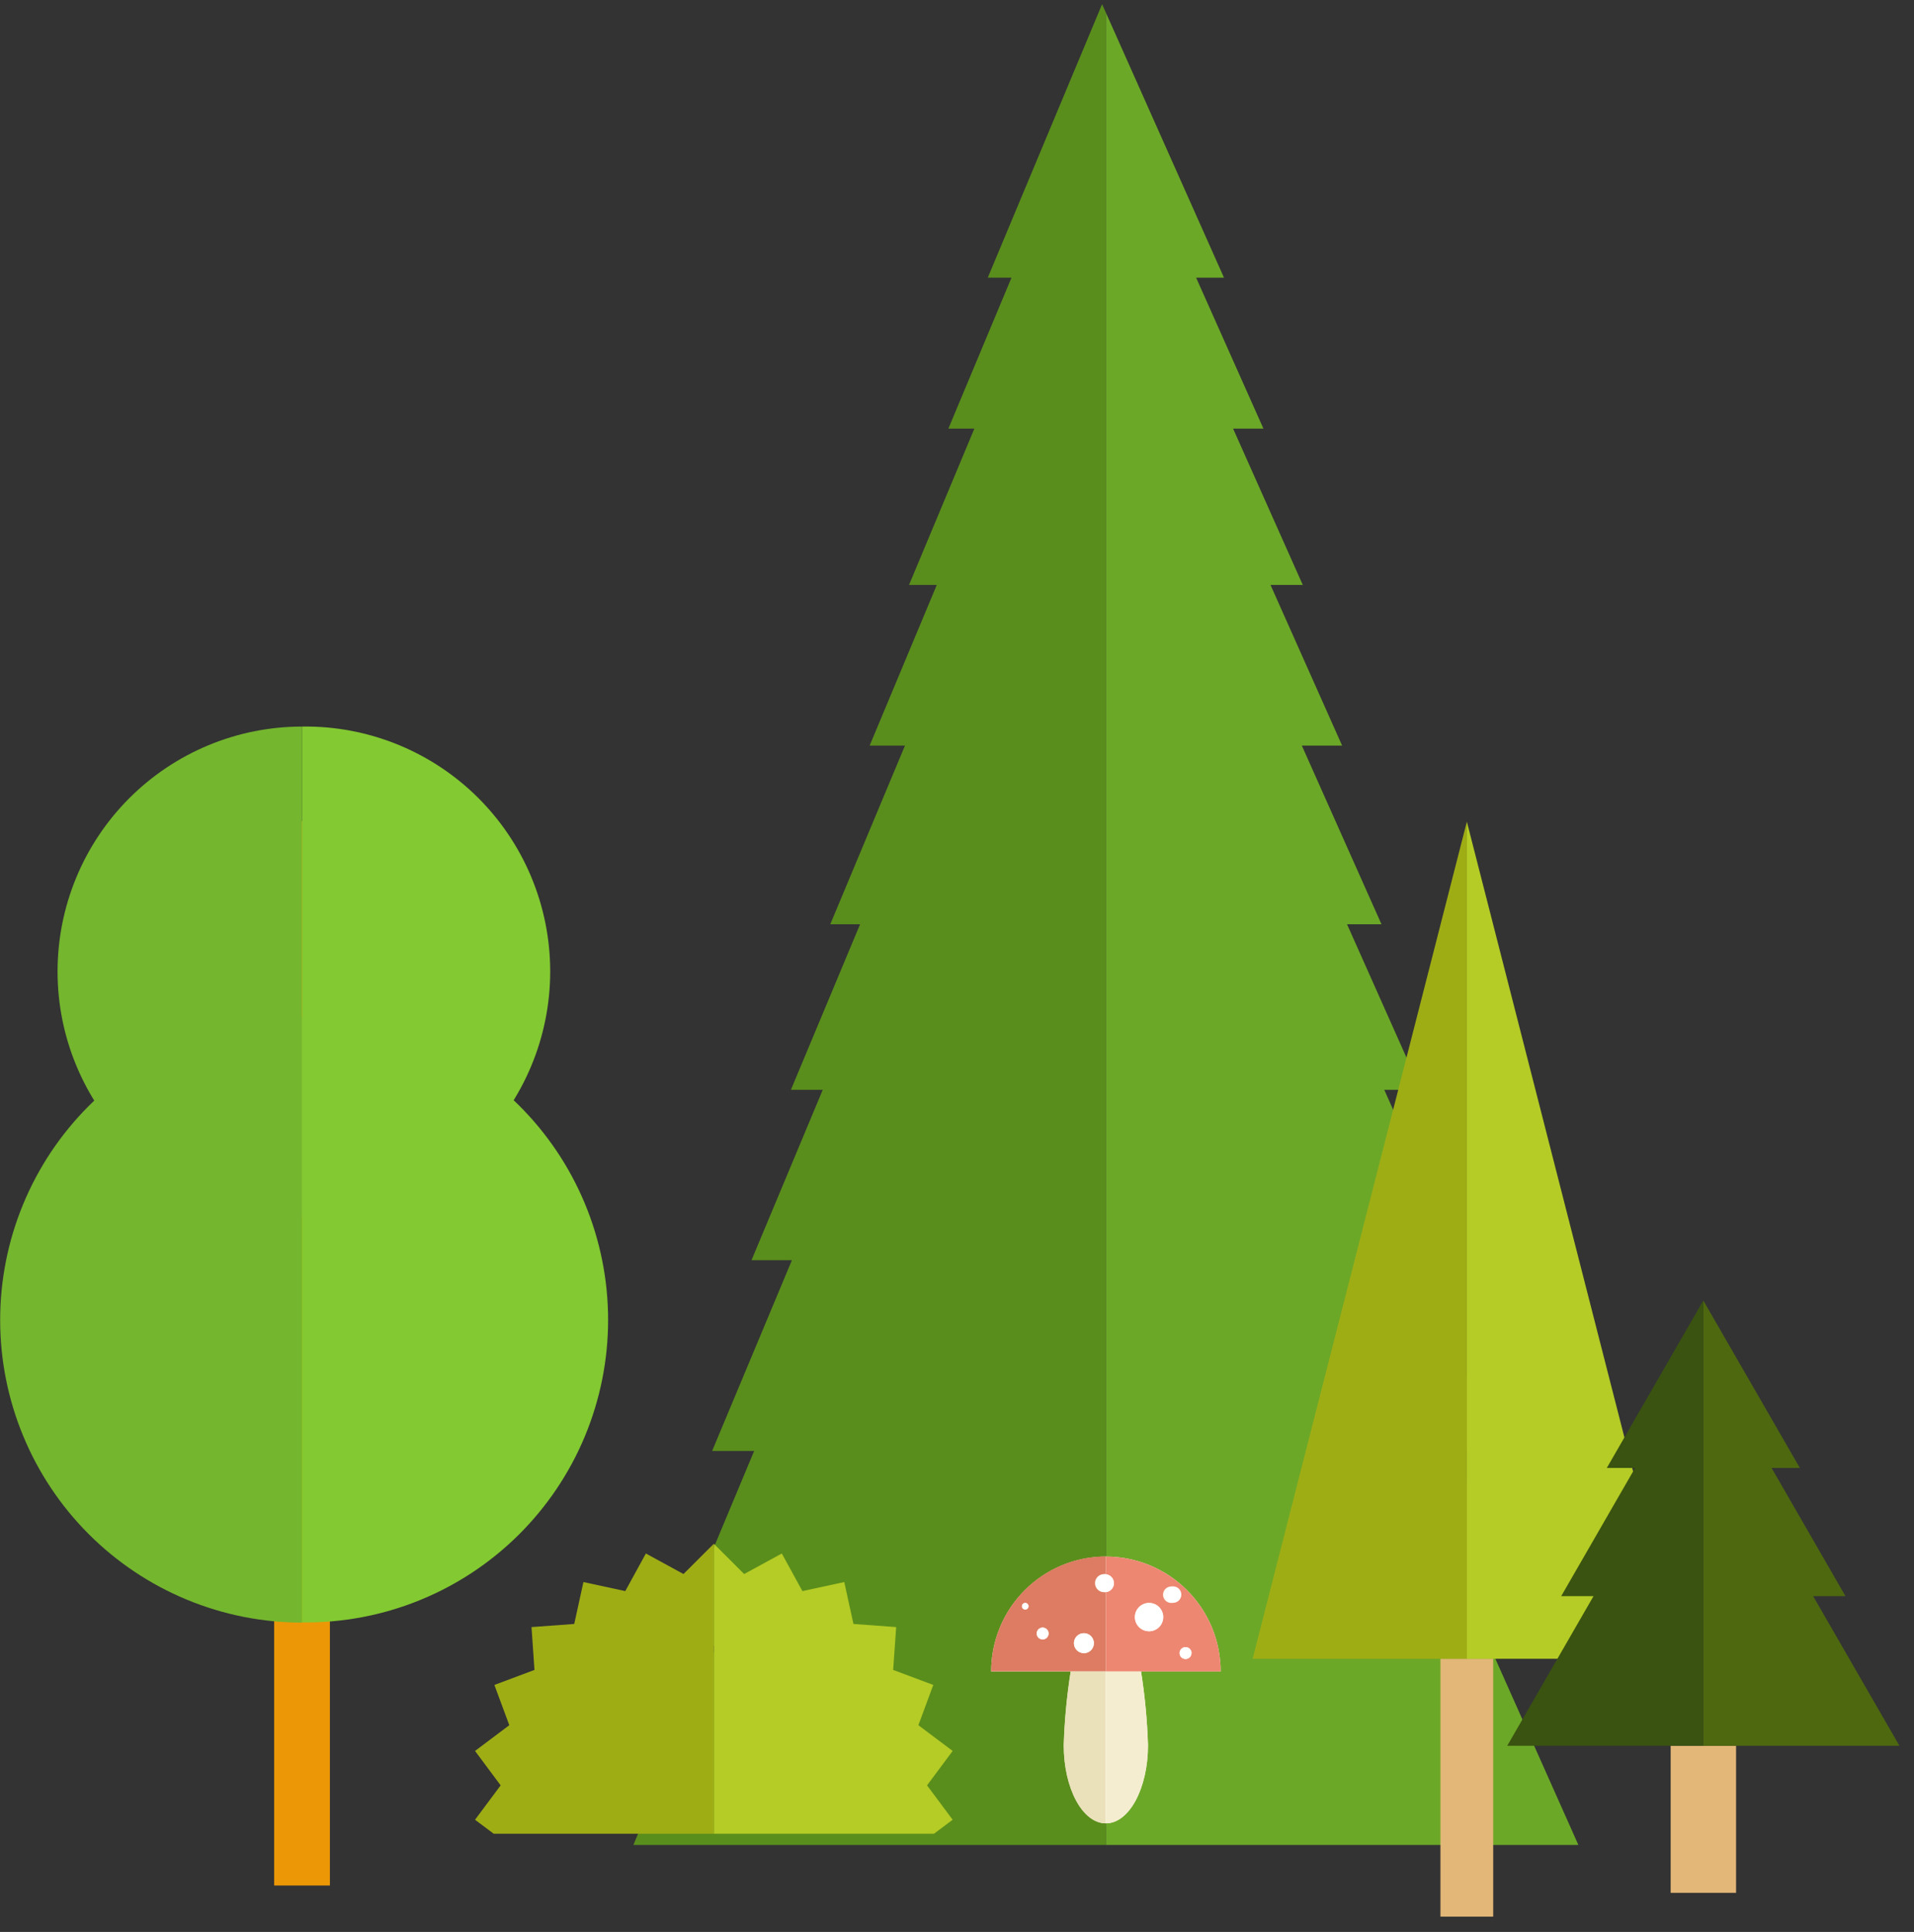 <svg width="109" height="110" viewBox="0 0 109 110" fill="none" xmlns="http://www.w3.org/2000/svg">
<rect x="0" y="0" width="109" height="110" fill="#333333" stroke="none"/>
<g clip-path="url(#clip0_1202_493)">
<path d="M62.762 0.242L56.253 15.809H57.604L54.01 24.403H55.49L51.768 33.305H53.349L49.526 42.451H51.538L47.283 52.626H48.98L45.041 62.052H46.854L42.798 71.751H45.099L40.556 82.612H42.949L38.314 93.697H40.819L36.071 105.046H62.98V0.724L62.762 0.242Z" fill="#5A8E1C"/>
<path d="M84.825 93.697H87.643L82.702 82.612H85.404L80.558 71.751H83.158L78.833 62.052H80.916L76.713 52.626H78.674L74.137 42.451H76.431L72.354 33.305H74.192L70.222 24.403H71.95L68.117 15.809H69.704L62.98 0.724V105.046H89.886L84.825 93.697Z" fill="#6CA827"/>
<path d="M53.189 104.408L54.252 103.611L52.794 101.654L54.252 99.694L52.301 98.228L53.149 95.936L50.864 95.081L51.036 92.642L48.603 92.464L48.08 90.078L45.696 90.593L44.523 88.452L42.379 89.621L40.651 87.897V104.408H53.189Z" fill="#B4CC25"/>
<path d="M40.651 87.897L38.923 89.621L36.782 88.452L35.609 90.593L33.225 90.078L32.702 92.464L30.269 92.642L30.438 95.081L28.155 95.936L29.004 98.228L27.053 99.694L28.511 101.654L27.053 103.611L28.116 104.408H40.651V87.897Z" fill="#9FAD15"/>
<path d="M18.787 46.749H15.614V107.356H18.787V46.749Z" fill="#EC9706"/>
<path d="M0.009 75.164C0.009 77.426 0.454 79.666 1.319 81.755C2.183 83.845 3.45 85.744 5.047 87.343C6.645 88.942 8.541 90.211 10.628 91.076C12.714 91.942 14.951 92.387 17.21 92.387V57.932C14.95 57.932 12.713 58.378 10.626 59.244C8.538 60.11 6.641 61.38 5.044 62.98C3.447 64.58 2.18 66.48 1.316 68.571C0.452 70.661 0.008 72.902 0.009 75.164V75.164Z" fill="#74B62E"/>
<path d="M17.201 57.932V92.375C19.479 92.406 21.74 91.983 23.853 91.131C25.967 90.279 27.89 89.015 29.512 87.413C31.133 85.811 32.421 83.902 33.3 81.798C34.178 79.693 34.631 77.435 34.631 75.154C34.631 72.873 34.178 70.614 33.3 68.51C32.421 66.405 31.133 64.496 29.512 62.894C27.89 61.292 25.967 60.028 23.853 59.176C21.74 58.325 19.479 57.902 17.201 57.932V57.932Z" fill="#83C931"/>
<path d="M3.278 55.319C3.278 59.017 4.745 62.563 7.356 65.178C9.967 67.793 13.508 69.262 17.201 69.263V41.369C15.372 41.369 13.561 41.73 11.871 42.431C10.181 43.133 8.646 44.161 7.353 45.456C6.061 46.752 5.035 48.289 4.336 49.981C3.637 51.674 3.277 53.487 3.278 55.319V55.319Z" fill="#74B62E"/>
<path d="M17.201 41.369V69.254C19.047 69.281 20.88 68.941 22.593 68.252C24.306 67.564 25.866 66.541 27.181 65.244C28.496 63.947 29.541 62.4 30.253 60.695C30.966 58.99 31.333 57.16 31.333 55.311C31.333 53.463 30.966 51.633 30.253 49.927C29.541 48.222 28.496 46.676 27.181 45.378C25.866 44.081 24.306 43.058 22.593 42.37C20.88 41.682 19.047 41.341 17.201 41.369V41.369Z" fill="#83C931"/>
<path d="M85.036 94.446H82.031V109.129H85.036V94.446Z" fill="#E3B778"/>
<path d="M83.535 46.782V46.785V84.563V94.446H95.734L83.535 46.782Z" fill="#B4CC25"/>
<path d="M83.535 46.786L71.337 94.446H83.535V84.563V46.786Z" fill="#9FAD15"/>
<path d="M98.867 99.396H95.142V107.773H98.867V99.396Z" fill="#E3B778"/>
<path d="M103.257 90.881H105.098L100.889 83.581H102.5L97.001 74.048V99.399H108.171L103.257 90.881Z" fill="#4E680F"/>
<path d="M91.506 83.581H93.117L88.908 90.881H90.749L85.835 99.399H97.001V74.048L91.506 83.581Z" fill="#3A5311"/>
<path d="M64.98 95.169C65.2 96.561 65.332 97.964 65.376 99.372C65.376 101.826 64.303 103.816 62.98 103.816C61.657 103.816 60.584 101.826 60.584 99.372C60.628 97.964 60.76 96.561 60.98 95.169H56.446C56.446 93.434 57.134 91.77 58.36 90.543C59.585 89.316 61.247 88.627 62.98 88.627C64.713 88.627 66.375 89.316 67.6 90.543C68.826 91.77 69.514 93.434 69.514 95.169H64.98Z" fill="#FFFDF3"/>
<path d="M60.97 95.17C60.751 96.561 60.618 97.964 60.575 99.372C60.575 101.826 61.647 103.816 62.971 103.816V95.17H60.97Z" fill="#EAE1BB"/>
<path d="M62.98 90.654H62.913C62.842 90.66 62.771 90.651 62.704 90.627C62.637 90.604 62.575 90.567 62.523 90.519C62.471 90.471 62.43 90.412 62.401 90.347C62.373 90.282 62.358 90.212 62.358 90.141C62.358 90.07 62.373 89.999 62.401 89.934C62.43 89.869 62.471 89.811 62.523 89.763C62.575 89.714 62.637 89.677 62.704 89.654C62.771 89.631 62.842 89.621 62.913 89.627H62.98V88.618C62.122 88.617 61.272 88.786 60.479 89.115C59.686 89.444 58.966 89.925 58.359 90.533C57.752 91.141 57.271 91.862 56.942 92.656C56.614 93.45 56.445 94.301 56.446 95.16H62.98V90.654ZM58.385 91.642C58.335 91.642 58.288 91.622 58.253 91.587C58.218 91.552 58.198 91.505 58.198 91.455C58.198 91.405 58.218 91.358 58.253 91.323C58.288 91.288 58.335 91.268 58.385 91.268C58.434 91.268 58.482 91.288 58.517 91.323C58.552 91.358 58.572 91.405 58.572 91.455C58.572 91.505 58.552 91.552 58.517 91.587C58.482 91.622 58.434 91.642 58.385 91.642ZM59.374 93.344C59.308 93.344 59.243 93.324 59.188 93.286C59.133 93.249 59.09 93.196 59.065 93.134C59.04 93.072 59.034 93.005 59.047 92.939C59.061 92.874 59.093 92.814 59.14 92.767C59.188 92.721 59.248 92.689 59.313 92.676C59.378 92.663 59.446 92.67 59.507 92.696C59.569 92.721 59.621 92.764 59.658 92.82C59.695 92.875 59.714 92.941 59.714 93.007C59.714 93.052 59.706 93.096 59.688 93.137C59.671 93.178 59.646 93.215 59.615 93.247C59.583 93.278 59.545 93.303 59.504 93.32C59.463 93.336 59.419 93.345 59.374 93.344V93.344ZM61.73 94.124C61.618 94.124 61.508 94.091 61.414 94.029C61.321 93.968 61.248 93.879 61.204 93.775C61.161 93.672 61.149 93.558 61.171 93.447C61.192 93.337 61.246 93.236 61.325 93.156C61.404 93.076 61.505 93.022 61.615 93C61.725 92.978 61.84 92.989 61.943 93.032C62.047 93.074 62.136 93.147 62.198 93.241C62.261 93.334 62.294 93.444 62.294 93.556C62.295 93.631 62.281 93.705 62.253 93.774C62.225 93.843 62.183 93.906 62.131 93.959C62.078 94.012 62.016 94.054 61.947 94.083C61.879 94.112 61.805 94.127 61.73 94.127V94.124Z" fill="#DD7C62"/>
<path d="M62.98 88.627V89.636C63.105 89.65 63.221 89.709 63.305 89.803C63.389 89.897 63.436 90.019 63.436 90.145C63.436 90.271 63.389 90.393 63.305 90.487C63.221 90.581 63.105 90.641 62.98 90.654V95.169H69.514C69.514 94.31 69.346 93.459 69.018 92.665C68.689 91.871 68.208 91.15 67.601 90.542C66.994 89.935 66.274 89.453 65.481 89.124C64.688 88.795 63.838 88.626 62.98 88.627ZM65.431 92.878C65.271 92.878 65.116 92.831 64.983 92.742C64.851 92.654 64.747 92.528 64.686 92.38C64.625 92.233 64.609 92.071 64.641 91.914C64.672 91.758 64.748 91.614 64.861 91.501C64.974 91.388 65.117 91.311 65.273 91.28C65.43 91.249 65.592 91.265 65.739 91.326C65.886 91.387 66.012 91.491 66.1 91.623C66.189 91.756 66.236 91.912 66.236 92.072C66.237 92.284 66.154 92.487 66.006 92.638C65.857 92.79 65.655 92.876 65.443 92.878H65.431ZM66.702 91.268C66.609 91.268 66.519 91.24 66.442 91.189C66.365 91.137 66.304 91.064 66.269 90.978C66.234 90.892 66.224 90.798 66.242 90.707C66.26 90.616 66.305 90.532 66.371 90.467C66.436 90.401 66.52 90.356 66.611 90.338C66.701 90.32 66.796 90.329 66.881 90.365C66.967 90.4 67.04 90.461 67.092 90.538C67.143 90.615 67.171 90.706 67.171 90.799C67.171 90.921 67.123 91.038 67.038 91.126C66.953 91.214 66.836 91.265 66.714 91.268H66.702ZM67.845 94.124C67.844 94.19 67.824 94.255 67.786 94.31C67.749 94.365 67.696 94.408 67.635 94.433C67.573 94.458 67.505 94.464 67.44 94.451C67.375 94.438 67.315 94.405 67.268 94.358C67.222 94.311 67.19 94.251 67.177 94.185C67.164 94.12 67.171 94.052 67.197 93.991C67.222 93.929 67.265 93.877 67.321 93.84C67.376 93.803 67.441 93.783 67.508 93.783C67.553 93.781 67.599 93.789 67.642 93.806C67.684 93.822 67.723 93.847 67.756 93.88C67.789 93.912 67.815 93.95 67.832 93.993C67.849 94.035 67.858 94.081 67.857 94.127L67.845 94.124Z" fill="#ED8772"/>
<path d="M62.98 103.816C64.303 103.816 65.376 101.826 65.376 99.372C65.332 97.964 65.2 96.561 64.98 95.17H62.98V103.816Z" fill="#F4EDD0"/>
<path d="M62.398 90.139C62.399 90.275 62.453 90.406 62.55 90.501C62.646 90.597 62.777 90.651 62.913 90.651H62.98C63.105 90.638 63.221 90.578 63.305 90.484C63.389 90.39 63.436 90.268 63.436 90.142C63.436 90.016 63.389 89.894 63.305 89.8C63.221 89.706 63.105 89.647 62.98 89.633H62.913C62.778 89.633 62.648 89.686 62.552 89.781C62.456 89.875 62.4 90.004 62.398 90.139V90.139Z" fill="white"/>
<path d="M65.443 91.268C65.283 91.268 65.127 91.315 64.995 91.404C64.862 91.493 64.759 91.619 64.698 91.767C64.637 91.914 64.622 92.077 64.653 92.233C64.684 92.39 64.761 92.533 64.874 92.646C64.987 92.759 65.131 92.835 65.288 92.866C65.444 92.897 65.606 92.881 65.753 92.819C65.9 92.757 66.026 92.654 66.114 92.521C66.202 92.388 66.249 92.231 66.249 92.072C66.249 91.966 66.228 91.861 66.187 91.763C66.147 91.666 66.087 91.577 66.012 91.502C65.938 91.427 65.849 91.368 65.751 91.328C65.653 91.288 65.549 91.267 65.443 91.268V91.268Z" fill="white"/>
<path d="M59.374 92.67C59.308 92.67 59.243 92.691 59.188 92.728C59.133 92.766 59.09 92.818 59.065 92.88C59.04 92.942 59.034 93.01 59.047 93.075C59.061 93.14 59.093 93.2 59.14 93.247C59.188 93.294 59.248 93.326 59.313 93.338C59.378 93.351 59.446 93.344 59.507 93.319C59.569 93.293 59.621 93.25 59.658 93.194C59.695 93.139 59.715 93.074 59.715 93.007C59.715 92.963 59.706 92.918 59.688 92.877C59.671 92.836 59.646 92.799 59.615 92.767C59.583 92.736 59.545 92.711 59.504 92.695C59.463 92.678 59.419 92.669 59.374 92.67V92.67Z" fill="white"/>
<path d="M67.183 94.127C67.183 94.193 67.204 94.258 67.241 94.313C67.278 94.368 67.331 94.411 67.393 94.436C67.454 94.461 67.522 94.468 67.587 94.454C67.652 94.441 67.712 94.408 67.759 94.361C67.806 94.314 67.838 94.254 67.85 94.188C67.863 94.123 67.856 94.055 67.831 93.994C67.805 93.932 67.762 93.88 67.707 93.843C67.651 93.806 67.586 93.786 67.52 93.786C67.475 93.786 67.431 93.795 67.39 93.812C67.349 93.829 67.312 93.854 67.28 93.886C67.249 93.918 67.224 93.955 67.207 93.997C67.191 94.038 67.182 94.082 67.183 94.127V94.127Z" fill="white"/>
<path d="M66.714 90.332C66.608 90.354 66.513 90.411 66.444 90.495C66.375 90.579 66.338 90.684 66.338 90.793C66.338 90.901 66.375 91.006 66.444 91.09C66.513 91.174 66.608 91.231 66.714 91.253C66.782 91.266 66.853 91.265 66.92 91.248C66.987 91.231 67.05 91.2 67.103 91.156C67.157 91.112 67.201 91.056 67.23 90.993C67.26 90.931 67.275 90.862 67.275 90.793C67.275 90.723 67.26 90.654 67.23 90.592C67.201 90.529 67.157 90.473 67.103 90.429C67.05 90.385 66.987 90.354 66.92 90.337C66.853 90.32 66.782 90.319 66.714 90.332Z" fill="white"/>
<path d="M61.73 92.992C61.618 92.991 61.508 93.024 61.414 93.086C61.32 93.148 61.247 93.237 61.204 93.341C61.161 93.444 61.149 93.559 61.171 93.669C61.193 93.779 61.247 93.881 61.326 93.96C61.406 94.04 61.507 94.094 61.617 94.116C61.727 94.138 61.842 94.126 61.945 94.083C62.049 94.04 62.137 93.966 62.199 93.873C62.261 93.779 62.294 93.669 62.294 93.556C62.294 93.406 62.234 93.263 62.129 93.157C62.023 93.051 61.879 92.992 61.73 92.992V92.992Z" fill="white"/>
<path d="M58.384 91.268C58.335 91.268 58.287 91.288 58.252 91.323C58.217 91.358 58.198 91.405 58.198 91.455C58.198 91.504 58.217 91.552 58.252 91.587C58.287 91.622 58.335 91.641 58.384 91.641C58.434 91.641 58.481 91.622 58.516 91.587C58.551 91.552 58.571 91.504 58.571 91.455C58.571 91.405 58.551 91.358 58.516 91.323C58.481 91.288 58.434 91.268 58.384 91.268V91.268Z" fill="white"/>
</g>
<defs>
<clipPath id="clip0_1202_493">
<rect width="108.171" height="108.887" fill="white" transform="translate(0 0.242)"/>
</clipPath>
</defs>
</svg>
